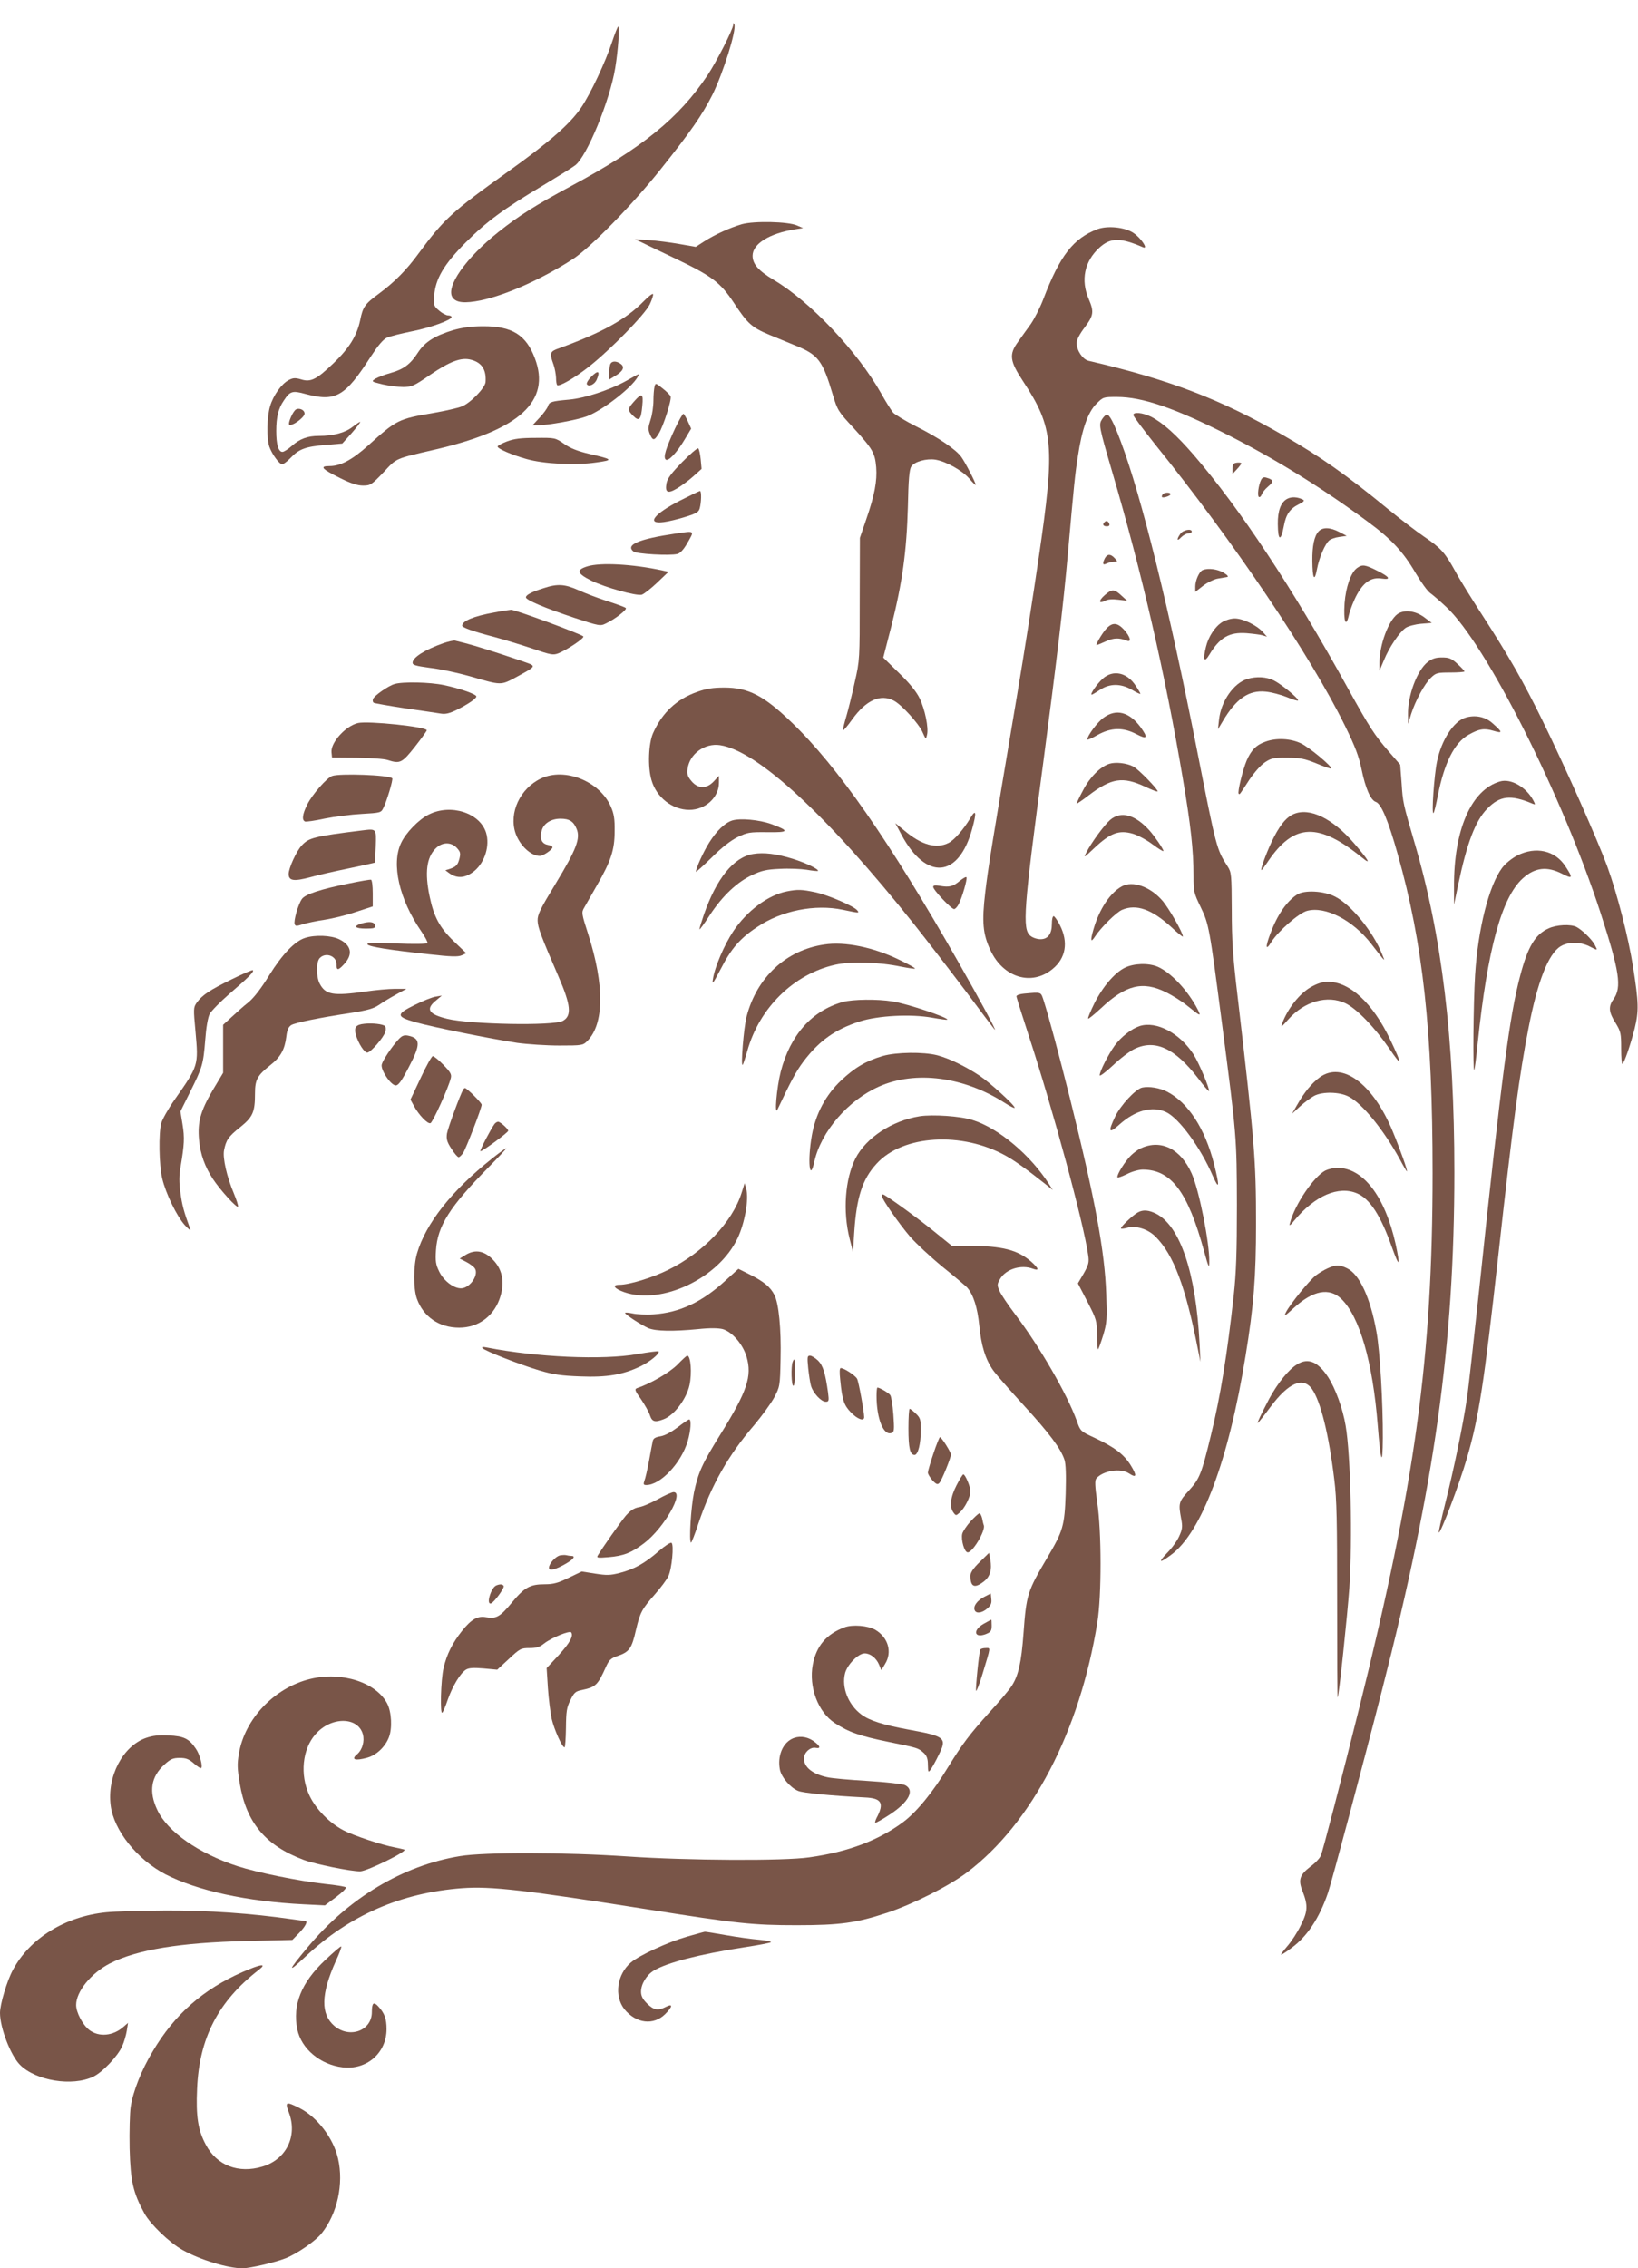 <?xml version="1.0" standalone="no"?>
<!DOCTYPE svg PUBLIC "-//W3C//DTD SVG 20010904//EN"
 "http://www.w3.org/TR/2001/REC-SVG-20010904/DTD/svg10.dtd">
<svg version="1.0" xmlns="http://www.w3.org/2000/svg"
 width="925pt" height="1280pt" viewBox="0 0 925 1280"
 preserveAspectRatio="xMidYMid meet">
<g transform="translate(0,1280) scale(0.1,-0.1)"
fill="#795548" stroke="none">
<path d="M4141 12661 c-2 -28 -93 -206 -145 -285 -162 -242 -367 -409 -771
-626 -201 -108 -296 -168 -410 -259 -185 -147 -300 -311 -259 -370 21 -30 69
-34 159 -16 143 30 347 121 520 233 100 65 337 307 496 507 171 214 235 307
292 420 61 123 137 365 124 397 -4 10 -6 10 -6 -1z"/>
<path d="M3456 12562 c-36 -110 -121 -291 -174 -369 -63 -93 -180 -195 -418
-365 -308 -220 -358 -265 -500 -458 -67 -92 -136 -162 -224 -227 -79 -58 -91
-74 -106 -150 -19 -89 -63 -159 -152 -244 -94 -90 -127 -107 -181 -90 -34 10
-46 9 -71 -4 -40 -21 -87 -86 -105 -148 -18 -60 -20 -180 -4 -228 15 -42 56
-99 73 -99 6 0 28 16 47 36 47 50 85 64 197 73 l95 8 53 59 c29 33 50 61 48
63 -1 2 -21 -11 -43 -28 -42 -33 -108 -51 -191 -51 -63 0 -107 -16 -153 -57
-20 -18 -44 -33 -52 -33 -23 0 -35 42 -35 118 0 79 12 127 43 172 35 53 48 57
121 37 172 -46 224 -16 370 211 40 61 69 96 90 106 17 8 81 24 141 36 107 21
225 64 225 81 0 5 -9 9 -19 9 -11 0 -34 12 -51 27 -30 25 -32 30 -28 84 7 96
55 177 177 300 119 119 215 190 435 321 83 50 166 101 184 115 66 49 196 366
226 548 17 103 26 235 17 235 -3 0 -19 -40 -35 -88z"/>
<path d="M4190 11535 c-68 -20 -150 -57 -213 -97 l-48 -31 -92 16 c-51 9 -128
19 -172 22 l-80 5 35 -16 c19 -10 100 -48 179 -86 221 -105 268 -140 346 -258
77 -117 101 -138 199 -179 42 -17 110 -45 153 -63 125 -51 149 -84 207 -279
25 -83 30 -92 117 -185 108 -119 120 -140 127 -221 6 -77 -9 -157 -56 -293
l-36 -105 -1 -345 c0 -339 0 -347 -28 -469 -15 -68 -36 -154 -47 -191 -11 -37
-20 -73 -20 -80 0 -7 24 20 53 61 78 108 159 145 235 105 44 -23 139 -128 161
-176 19 -43 20 -44 26 -17 10 39 -11 143 -42 207 -18 37 -56 84 -116 142 l-89
87 46 179 c62 246 86 422 93 672 3 153 8 211 19 227 17 28 86 47 137 39 60
-10 151 -61 191 -107 20 -24 36 -39 36 -35 0 12 -58 125 -81 157 -30 42 -128
109 -254 172 -60 30 -119 66 -131 78 -11 13 -42 62 -68 109 -134 237 -401 519
-606 640 -88 53 -120 90 -120 137 0 67 95 126 240 149 l45 7 -35 15 c-51 22
-240 26 -310 7z"/>
<path d="M6198 11507 c-137 -52 -212 -148 -307 -397 -18 -47 -50 -110 -71
-140 -22 -30 -54 -75 -71 -99 -52 -71 -47 -108 28 -222 173 -262 182 -363 89
-994 -31 -214 -86 -563 -122 -775 -146 -867 -163 -971 -180 -1114 -20 -169
-14 -236 29 -328 72 -155 233 -204 351 -106 75 61 90 151 42 246 -14 28 -31
52 -36 52 -6 0 -10 -19 -10 -43 0 -57 -22 -87 -64 -87 -19 0 -44 8 -57 19 -47
38 -39 147 72 975 76 576 114 895 139 1176 36 407 41 454 57 555 23 154 57
249 104 296 39 39 40 39 117 39 143 0 327 -63 627 -215 265 -134 532 -299 785
-486 136 -100 203 -171 273 -291 32 -54 69 -105 84 -115 14 -10 55 -45 90 -78
225 -209 655 -1062 872 -1728 107 -330 120 -418 73 -485 -30 -41 -28 -73 11
-134 30 -50 32 -59 32 -145 0 -50 3 -89 7 -87 11 7 46 109 69 200 24 99 23
145 -9 349 -27 168 -88 407 -146 567 -53 145 -237 560 -366 823 -106 216 -190
363 -337 590 -61 94 -132 208 -157 255 -57 103 -80 128 -176 193 -41 28 -133
98 -205 157 -229 188 -381 295 -589 414 -353 203 -642 314 -1099 420 -33 8
-67 58 -67 100 0 18 16 50 45 88 51 68 54 88 23 161 -46 106 -24 213 61 290
63 57 118 57 245 2 34 -15 -10 52 -54 81 -48 32 -145 42 -202 21z"/>
<path d="M3635 11100 c-99 -102 -236 -177 -477 -265 -53 -18 -56 -27 -33 -90
8 -22 14 -56 15 -76 0 -20 3 -38 6 -42 11 -11 99 40 180 104 123 97 317 296
343 351 13 27 21 53 19 58 -2 6 -26 -12 -53 -40z"/>
<path d="M2559 10937 c-105 -32 -160 -67 -199 -127 -42 -65 -80 -94 -155 -115
-33 -9 -71 -24 -85 -32 -24 -16 -24 -16 40 -32 36 -8 89 -15 118 -15 48 1 60
6 150 68 113 77 177 101 232 86 61 -16 87 -56 82 -126 -3 -34 -87 -120 -135
-138 -23 -9 -94 -25 -157 -36 -201 -34 -210 -39 -370 -183 -90 -81 -157 -117
-218 -117 -60 0 -46 -16 61 -69 59 -29 95 -41 127 -41 42 0 48 4 115 74 78 83
59 75 300 131 472 111 646 272 556 512 -50 134 -130 183 -294 182 -65 0 -114
-7 -168 -22z"/>
<path d="M3446 10744 c-3 -9 -6 -31 -6 -51 l0 -35 31 19 c47 27 59 51 35 69
-26 19 -52 18 -60 -2z"/>
<path d="M3336 10671 c-16 -16 -25 -34 -22 -39 10 -17 43 -2 55 24 23 52 8 58
-33 15z"/>
<path d="M3535 10650 c-92 -51 -233 -97 -320 -105 -101 -9 -113 -13 -120 -36
-4 -12 -25 -42 -47 -65 l-41 -44 29 0 c59 0 222 30 276 50 89 33 255 161 289
223 12 22 16 23 -66 -23z"/>
<path d="M3696 10617 c-3 -12 -6 -47 -6 -78 0 -31 -7 -80 -16 -107 -14 -43
-15 -56 -4 -82 16 -38 25 -38 50 3 26 41 74 192 67 210 -3 8 -23 28 -45 45
-40 32 -40 32 -46 9z"/>
<path d="M3581 10535 c-38 -43 -38 -49 -5 -82 33 -33 44 -22 51 56 7 71 -2 76
-46 26z"/>
<path d="M1667 10486 c-18 -18 -41 -75 -34 -82 13 -13 87 40 87 62 0 23 -36
36 -53 20z"/>
<path d="M3812 10382 c-53 -115 -67 -161 -53 -175 14 -14 64 39 110 117 l34
57 -18 40 c-10 22 -22 42 -25 44 -4 2 -25 -35 -48 -83z"/>
<path d="M6400 10458 c0 -7 55 -80 121 -163 447 -554 880 -1195 1074 -1590 58
-118 78 -171 94 -247 22 -107 51 -173 80 -183 30 -9 70 -103 124 -295 143
-504 197 -1000 197 -1800 0 -1040 -99 -1755 -416 -3025 -100 -401 -203 -797
-215 -826 -5 -14 -32 -43 -60 -63 -59 -46 -69 -74 -44 -136 32 -83 31 -114 -9
-194 -19 -40 -54 -93 -77 -119 -22 -26 -38 -47 -34 -47 4 0 30 16 57 37 89 64
159 170 207 311 22 65 192 701 306 1147 297 1156 408 1953 408 2920 0 753 -70
1334 -225 1860 -64 219 -66 226 -73 336 l-8 104 -65 75 c-80 92 -105 130 -233
361 -308 558 -608 1011 -869 1313 -98 113 -173 180 -239 214 -49 24 -101 29
-101 10z"/>
<path d="M6224 10435 c-20 -31 -19 -39 56 -295 168 -570 300 -1144 399 -1730
45 -263 61 -409 61 -551 0 -90 2 -99 40 -177 47 -97 50 -115 120 -652 84 -643
84 -648 85 -1030 0 -268 -4 -382 -18 -510 -37 -334 -75 -570 -129 -790 -53
-219 -64 -245 -124 -311 -58 -63 -60 -72 -44 -159 9 -45 7 -59 -11 -99 -11
-25 -41 -67 -67 -93 -54 -56 -46 -62 20 -13 174 128 326 533 422 1125 46 281
59 445 59 745 0 358 -8 460 -105 1290 -26 218 -32 310 -32 480 -1 200 -2 212
-23 245 -63 97 -64 103 -173 655 -157 798 -314 1434 -431 1744 -41 109 -63
151 -79 151 -5 0 -17 -11 -26 -25z"/>
<path d="M2863 10309 c-29 -11 -53 -24 -53 -29 0 -12 80 -47 162 -70 97 -28
275 -37 393 -20 101 14 99 17 -39 49 -63 15 -105 31 -140 56 -51 35 -51 35
-161 34 -85 0 -122 -5 -162 -20z"/>
<path d="M3853 10193 c-61 -62 -84 -93 -89 -119 -10 -53 6 -62 58 -31 24 14
65 44 92 68 l48 43 -5 54 c-3 30 -9 58 -14 62 -4 3 -45 -31 -90 -77z"/>
<path d="M6967 10183 c-4 -3 -7 -18 -7 -32 l0 -26 25 27 c14 15 25 30 25 33 0
7 -35 6 -43 -2z"/>
<path d="M7122 10093 c-15 -29 -23 -91 -13 -97 5 -4 12 3 16 13 3 11 20 32 37
46 32 27 30 38 -9 49 -15 5 -24 2 -31 -11z"/>
<path d="M3840 9975 c-149 -76 -193 -135 -91 -121 25 3 80 16 121 29 61 19 75
27 81 47 10 35 11 100 2 99 -5 0 -55 -25 -113 -54z"/>
<path d="M6565 10009 c-4 -6 -5 -12 -3 -14 7 -7 48 7 48 16 0 13 -37 11 -45
-2z"/>
<path d="M7269 9985 c-36 -19 -54 -68 -53 -143 1 -95 17 -100 34 -11 12 66 34
98 84 123 27 13 34 21 25 26 -31 16 -65 18 -90 5z"/>
<path d="M6237 9853 c-13 -12 -7 -23 13 -23 13 0 18 5 14 15 -7 16 -17 19 -27
8z"/>
<path d="M7446 9801 c-24 -26 -36 -82 -35 -166 1 -100 12 -122 26 -48 12 65
46 145 70 164 8 7 33 16 56 19 l42 6 -42 22 c-52 27 -94 28 -117 3z"/>
<path d="M6666 9788 c-23 -32 -20 -46 4 -20 12 12 30 22 40 22 11 0 20 5 20
10 0 19 -49 10 -64 -12z"/>
<path d="M3815 9789 c-208 -31 -284 -63 -238 -101 17 -14 205 -25 248 -14 16
4 35 24 55 59 43 75 47 72 -65 56z"/>
<path d="M6240 9651 c-16 -31 -13 -43 9 -31 11 5 30 10 42 10 21 0 22 1 4 20
-23 25 -41 25 -55 1z"/>
<path d="M3317 9604 c-65 -20 -59 -40 23 -81 77 -38 253 -87 284 -79 11 3 50
33 86 67 l65 62 -35 8 c-168 36 -350 46 -423 23z"/>
<path d="M7664 9595 c-35 -24 -64 -108 -71 -199 -7 -104 8 -143 25 -64 7 29
27 80 45 113 40 72 82 99 140 90 55 -8 45 9 -25 44 -69 35 -85 37 -114 16z"/>
<path d="M6792 9583 c-19 -7 -42 -58 -42 -92 l0 -31 45 35 c25 19 62 37 83 40
20 4 44 7 52 9 9 1 2 11 -20 24 -33 20 -87 28 -118 15z"/>
<path d="M3070 9481 c-67 -21 -100 -38 -100 -52 0 -15 107 -60 272 -115 143
-47 148 -48 180 -32 53 25 121 79 112 87 -5 5 -52 22 -105 39 -53 17 -126 45
-163 62 -77 34 -117 37 -196 11z"/>
<path d="M6238 9441 c-36 -32 -34 -50 3 -31 14 8 41 10 73 6 l51 -6 -33 30
c-40 37 -53 37 -94 1z"/>
<path d="M2792 9344 c-117 -21 -182 -48 -182 -75 0 -10 64 -33 180 -63 52 -14
148 -43 214 -65 110 -38 120 -39 151 -27 56 24 148 87 139 95 -17 15 -386 151
-408 150 -11 -1 -54 -7 -94 -15z"/>
<path d="M7892 9335 c-51 -37 -102 -173 -102 -275 l0 -45 25 59 c30 74 88 159
123 183 15 10 54 20 87 23 l60 5 -44 33 c-50 36 -111 43 -149 17z"/>
<path d="M6903 9290 c-41 -25 -79 -82 -93 -141 -18 -73 -10 -92 19 -44 59 98
113 129 210 122 36 -3 77 -8 91 -12 l25 -8 -25 28 c-35 38 -112 75 -157 75
-21 0 -52 -9 -70 -20z"/>
<path d="M6248 9253 c-24 -26 -63 -93 -55 -93 3 0 26 9 52 21 45 20 73 21 118
4 28 -11 21 20 -14 60 -38 42 -66 45 -101 8z"/>
<path d="M2505 9171 c-107 -38 -175 -81 -175 -111 0 -13 19 -18 100 -29 55 -6
155 -28 223 -47 182 -53 174 -52 264 -4 93 50 103 58 83 70 -8 5 -84 31 -170
59 -134 43 -180 57 -260 76 -8 2 -38 -5 -65 -14z"/>
<path d="M8062 9064 c-60 -48 -113 -189 -111 -299 l1 -50 17 56 c24 75 76 171
112 205 28 27 36 29 110 29 43 0 79 3 79 6 0 4 -18 23 -40 43 -34 31 -47 36
-88 36 -35 0 -55 -7 -80 -26z"/>
<path d="M6228 8971 c-32 -28 -75 -91 -63 -91 3 0 24 12 46 27 56 37 119 37
182 0 26 -16 47 -25 47 -22 0 3 -12 24 -27 46 -49 75 -127 91 -185 40z"/>
<path d="M7045 8969 c-78 -23 -150 -126 -161 -230 l-6 -54 27 45 c76 128 147
177 243 167 32 -3 84 -17 117 -30 33 -14 62 -23 65 -20 8 8 -92 91 -136 113
-42 21 -98 24 -149 9z"/>
<path d="M2228 8940 c-35 -10 -114 -65 -121 -84 -4 -9 -2 -18 4 -22 6 -3 85
-17 177 -31 92 -13 183 -27 203 -30 26 -4 49 2 90 22 65 33 109 63 109 75 0
13 -96 46 -183 64 -80 17 -233 20 -279 6z"/>
<path d="M3938 8896 c-117 -41 -198 -117 -250 -233 -26 -58 -31 -191 -9 -265
28 -98 118 -168 214 -168 90 0 167 70 167 153 l0 39 -29 -31 c-41 -44 -89 -43
-126 1 -22 26 -26 39 -22 70 11 84 97 146 183 133 211 -31 606 -396 1098
-1013 73 -92 204 -262 291 -377 86 -116 159 -212 162 -215 15 -14 -82 165
-205 381 -391 686 -682 1104 -943 1354 -156 150 -243 195 -379 195 -64 0 -102
-6 -152 -24z"/>
<path d="M6232 8750 c-35 -25 -92 -102 -92 -123 0 -4 26 7 57 25 77 43 145 45
221 5 61 -32 67 -21 22 41 -64 85 -137 104 -208 52z"/>
<path d="M8275 8750 c-66 -20 -135 -126 -160 -247 -16 -75 -32 -302 -20 -291
4 3 15 48 25 100 36 183 93 296 172 341 60 34 89 39 142 23 54 -16 52 -8 -7
44 -41 36 -98 47 -152 30z"/>
<path d="M2022 8720 c-70 -16 -155 -110 -150 -165 l3 -30 140 -1 c77 -1 156
-6 175 -13 69 -22 80 -17 153 75 37 47 67 89 67 93 0 20 -331 54 -388 41z"/>
<path d="M7147 8615 c-52 -18 -81 -47 -107 -107 -22 -52 -53 -179 -45 -187 6
-5 2 -11 59 77 29 43 65 84 89 100 36 24 50 27 126 26 73 0 98 -5 165 -32 43
-18 81 -31 83 -29 9 10 -126 122 -172 143 -58 27 -138 31 -198 9z"/>
<path d="M6265 8490 c-51 -16 -110 -75 -148 -148 -21 -39 -37 -73 -37 -76 0
-4 30 17 67 45 130 99 193 109 321 49 36 -17 67 -29 69 -26 7 7 -109 127 -138
141 -37 19 -98 26 -134 15z"/>
<path d="M1875 8421 c-32 -13 -111 -104 -139 -159 -28 -56 -33 -90 -13 -98 7
-2 57 5 112 17 55 11 149 23 208 26 104 6 109 7 121 32 20 38 57 163 51 169
-18 19 -300 29 -340 13z"/>
<path d="M3055 8407 c-118 -56 -182 -193 -144 -308 24 -70 87 -129 137 -129
20 0 72 36 72 49 0 5 -13 11 -29 14 -34 7 -46 40 -30 86 13 37 54 61 104 61
50 0 74 -15 91 -57 23 -54 -1 -116 -118 -309 -87 -143 -103 -175 -102 -209 1
-39 19 -87 118 -316 70 -161 76 -222 24 -250 -54 -29 -524 -20 -653 12 -106
26 -123 55 -62 104 l32 27 -35 -6 c-19 -3 -72 -24 -118 -47 -106 -52 -106 -66
3 -97 97 -28 431 -95 576 -117 59 -8 166 -15 238 -15 128 0 133 1 157 25 96
96 98 315 6 602 -38 118 -39 124 -23 151 9 16 42 73 73 128 78 135 99 198 99
305 1 67 -4 97 -21 136 -62 144 -260 224 -395 160z"/>
<path d="M8470 8390 c-162 -47 -261 -274 -259 -595 l0 -100 23 110 c50 238 97
362 164 431 72 74 132 81 256 29 17 -7 17 -6 6 16 -40 77 -128 128 -190 109z"/>
<path d="M2422 8204 c-57 -28 -130 -103 -157 -161 -56 -118 -11 -317 113 -497
23 -33 39 -64 36 -68 -3 -5 -82 -6 -177 -2 -134 5 -170 4 -161 -6 13 -13 117
-30 347 -55 125 -14 163 -15 184 -6 l26 12 -70 67 c-80 77 -113 138 -137 254
-28 134 -17 219 34 270 37 37 87 38 120 3 20 -22 22 -30 14 -62 -9 -35 -19
-45 -59 -58 l-20 -6 20 -15 c46 -34 94 -30 145 12 59 50 87 143 65 215 -35
112 -199 165 -323 103z"/>
<path d="M5480 8184 c-39 -65 -90 -123 -122 -140 -70 -36 -154 -13 -252 70
l-50 41 34 -64 c140 -262 324 -247 400 32 26 93 22 115 -10 61z"/>
<path d="M7305 8206 c-44 -19 -83 -69 -126 -161 -32 -69 -63 -155 -55 -155 2
0 20 24 40 54 145 211 282 215 527 17 55 -45 40 -18 -44 80 -123 142 -252 204
-342 165z"/>
<path d="M6270 8174 c-34 -29 -107 -129 -135 -184 -17 -33 -15 -32 41 21 94
89 143 107 222 84 27 -8 78 -35 111 -60 34 -25 61 -42 61 -37 0 11 -49 82 -79
116 -81 89 -160 111 -221 60z"/>
<path d="M4135 8170 c-41 -13 -87 -57 -129 -123 -32 -50 -76 -146 -76 -166 0
-4 39 31 88 79 57 57 107 96 147 116 56 27 67 29 169 28 122 -2 127 7 21 46
-67 24 -175 34 -220 20z"/>
<path d="M2045 8114 c-272 -34 -301 -41 -342 -86 -29 -31 -73 -127 -73 -160 0
-39 30 -43 123 -18 42 12 140 34 218 50 78 16 143 31 145 32 2 2 4 44 6 93 3
100 5 99 -77 89z"/>
<path d="M8569 7973 c-32 -17 -67 -45 -86 -70 -75 -100 -137 -346 -153 -606
-10 -160 -13 -544 -5 -535 3 2 12 72 20 154 55 527 135 819 254 927 69 62 137
70 223 26 60 -31 62 -24 17 44 -58 88 -166 112 -270 60z"/>
<path d="M4253 7981 c-110 -18 -208 -139 -279 -345 -13 -38 -24 -74 -24 -80 0
-5 27 31 59 81 72 109 154 186 240 226 52 24 80 31 155 34 50 3 118 0 151 -5
33 -6 62 -8 64 -7 8 9 -69 46 -143 69 -91 28 -162 37 -223 27z"/>
<path d="M5421 7830 c-39 -33 -60 -38 -113 -29 -28 5 -38 3 -38 -6 0 -17 102
-125 118 -125 6 0 18 12 26 28 18 34 49 139 44 151 -2 5 -18 -4 -37 -19z"/>
<path d="M1973 7815 c-163 -33 -249 -61 -268 -88 -21 -29 -48 -124 -41 -142 4
-12 11 -12 48 0 24 7 79 19 123 25 44 7 123 26 175 44 l95 31 0 74 c0 41 -4
75 -10 77 -5 1 -60 -8 -122 -21z"/>
<path d="M6335 7798 c-66 -36 -127 -128 -160 -242 -19 -66 -16 -79 10 -39 34
51 120 136 152 149 80 34 167 3 277 -97 36 -34 66 -58 66 -54 0 22 -80 162
-117 204 -68 78 -168 113 -228 79z"/>
<path d="M4444 7770 c-107 -21 -225 -109 -303 -225 -51 -77 -105 -202 -115
-270 -6 -34 0 -27 43 55 60 117 110 175 207 239 138 93 327 130 484 97 91 -19
95 -20 81 -3 -19 24 -166 87 -237 102 -76 16 -99 17 -160 5z"/>
<path d="M7325 7752 c-59 -38 -112 -115 -151 -220 -29 -76 -27 -100 4 -50 38
62 157 166 203 178 103 28 259 -52 364 -188 83 -107 78 -102 60 -57 -50 126
-174 279 -265 325 -63 33 -174 39 -215 12z"/>
<path d="M2043 7589 c-51 -15 -39 -29 23 -29 47 0 55 3 52 18 -4 20 -31 24
-75 11z"/>
<path d="M8745 7561 c-76 -34 -117 -103 -160 -266 -60 -226 -104 -557 -230
-1755 -31 -289 -62 -572 -71 -630 -21 -146 -75 -406 -123 -595 -22 -88 -38
-161 -36 -163 9 -10 116 273 159 420 68 234 96 417 177 1143 82 742 119 1021
171 1285 51 262 112 418 181 460 42 26 111 26 162 0 49 -25 48 -25 31 8 -16
31 -71 84 -103 101 -33 17 -113 13 -158 -8z"/>
<path d="M1722 7507 c-57 -18 -128 -92 -202 -211 -46 -75 -86 -126 -117 -152
-27 -21 -69 -59 -95 -83 l-48 -44 0 -135 0 -136 -60 -100 c-68 -117 -85 -178
-76 -278 7 -81 33 -152 79 -222 42 -63 133 -163 141 -155 3 3 -8 37 -24 76
-39 92 -63 198 -55 241 11 58 25 79 91 131 72 58 84 85 84 191 0 77 13 101 86
159 59 46 82 89 91 162 4 36 12 54 27 64 22 14 158 42 344 70 87 14 122 24
150 43 20 14 64 41 97 59 l60 33 -65 0 c-36 0 -110 -7 -165 -15 -183 -26 -227
-19 -260 45 -20 39 -20 124 1 144 33 34 94 12 94 -34 0 -37 9 -38 42 -2 53 56
43 108 -27 142 -46 22 -136 26 -193 7z"/>
<path d="M4654 7470 c-216 -32 -381 -186 -438 -407 -16 -62 -34 -283 -22 -272
3 3 15 39 26 78 68 244 263 435 497 487 89 20 249 15 372 -11 41 -8 76 -13 78
-11 3 3 -37 25 -89 50 -146 71 -307 104 -424 86z"/>
<path d="M6352 7339 c-58 -29 -124 -106 -172 -201 -22 -45 -38 -83 -35 -86 2
-3 35 24 73 59 139 131 235 155 366 90 37 -18 91 -52 119 -75 76 -61 81 -64
62 -25 -55 108 -153 212 -228 244 -53 22 -134 19 -185 -6z"/>
<path d="M1309 7274 c-125 -61 -167 -89 -198 -132 -19 -27 -19 -34 -7 -163 17
-192 18 -191 -119 -386 -35 -50 -68 -109 -74 -130 -16 -56 -13 -238 5 -313 20
-85 83 -215 129 -265 21 -23 34 -32 29 -20 -36 98 -46 136 -55 205 -8 57 -8
97 1 147 21 124 23 163 11 237 l-12 74 54 109 c70 140 75 156 86 294 5 70 15
128 25 147 9 17 60 69 113 115 107 92 139 124 131 132 -3 3 -56 -20 -119 -51z"/>
<path d="M7403 7230 c-65 -37 -132 -122 -163 -207 -9 -23 -2 -18 35 24 91 103
222 140 324 91 63 -31 163 -134 245 -253 76 -111 77 -99 6 50 -98 205 -228
325 -352 325 -29 0 -60 -10 -95 -30z"/>
<path d="M5783 7193 c-24 -2 -43 -9 -43 -15 0 -6 32 -108 71 -227 134 -409
308 -1050 334 -1233 6 -41 3 -54 -25 -104 l-33 -56 54 -104 c52 -101 53 -107
54 -188 0 -46 3 -82 6 -80 3 2 16 38 29 80 21 70 22 91 17 233 -8 237 -62 529
-203 1096 -65 259 -121 467 -150 558 -17 51 -10 49 -111 40z"/>
<path d="M4760 7146 c-175 -49 -297 -186 -351 -393 -23 -91 -37 -254 -18 -213
76 161 105 215 147 271 89 117 178 180 317 225 103 33 289 43 410 21 44 -8 82
-13 84 -11 12 10 -225 90 -309 103 -86 14 -224 12 -280 -3z"/>
<path d="M2058 7023 c-49 -5 -60 -20 -48 -64 14 -47 47 -99 64 -99 19 0 95 88
102 118 4 13 3 27 -2 32 -12 11 -71 18 -116 13z"/>
<path d="M6436 7010 c-46 -15 -104 -60 -141 -110 -36 -50 -85 -146 -85 -168 0
-8 34 18 75 56 41 39 96 81 122 93 116 56 228 4 359 -166 31 -42 59 -74 61
-72 7 8 -56 159 -87 207 -77 120 -210 190 -304 160z"/>
<path d="M2249 6933 c-36 -39 -86 -114 -93 -139 -9 -29 51 -119 79 -119 15 0
33 25 72 100 70 132 69 166 -3 181 -23 4 -34 0 -55 -23z"/>
<path d="M4985 6841 c-93 -27 -159 -66 -235 -138 -87 -82 -143 -187 -165 -308
-26 -145 -13 -273 14 -149 38 169 191 346 366 423 205 91 478 55 708 -92 31
-20 57 -33 57 -28 0 15 -142 144 -200 182 -80 53 -172 97 -237 114 -78 20
-232 18 -308 -4z"/>
<path d="M2376 6718 l-58 -123 18 -33 c28 -53 79 -106 95 -100 13 5 102 200
115 255 5 20 -2 33 -42 74 -26 27 -53 49 -60 49 -6 0 -37 -55 -68 -122z"/>
<path d="M7453 6721 c-45 -33 -87 -84 -128 -156 l-29 -50 46 42 c25 23 61 49
79 59 48 25 143 23 195 -4 77 -39 197 -187 289 -354 20 -38 38 -68 40 -68 6 0
-40 129 -80 225 -111 269 -285 398 -412 306z"/>
<path d="M6451 6663 c-37 -7 -124 -101 -154 -165 -41 -86 -35 -97 23 -45 91
82 188 108 266 71 73 -35 194 -200 263 -360 37 -84 39 -59 7 67 -51 201 -147
348 -266 409 -41 21 -101 31 -139 23z"/>
<path d="M2616 6652 c-16 -26 -87 -218 -92 -249 -4 -31 0 -47 25 -85 17 -27
35 -48 41 -48 5 0 17 11 26 25 17 27 104 252 104 271 0 11 -84 94 -94 94 -3 0
-7 -3 -10 -8z"/>
<path d="M5194 6501 c-157 -25 -303 -121 -363 -238 -59 -116 -72 -299 -33
-453 l19 -75 7 110 c13 199 46 302 127 389 148 162 481 182 729 44 49 -27 122
-79 230 -165 l35 -28 -19 30 c-106 167 -288 320 -435 365 -68 22 -224 32 -297
21z"/>
<path d="M2793 6458 c-20 -27 -85 -150 -80 -154 5 -6 157 105 157 115 0 11
-45 51 -57 51 -6 0 -15 -6 -20 -12z"/>
<path d="M6444 6321 c-22 -10 -54 -35 -71 -56 -36 -43 -69 -102 -62 -109 3 -3
27 6 54 19 27 14 66 25 88 25 161 0 255 -125 347 -462 25 -91 29 -98 29 -59 2
106 -57 404 -99 498 -62 140 -173 195 -286 144z"/>
<path d="M2777 6261 c-227 -180 -373 -366 -422 -534 -21 -72 -21 -198 -1 -255
37 -103 126 -164 239 -164 104 0 190 60 227 159 32 87 21 164 -33 221 -50 54
-102 64 -157 31 l-34 -21 35 -18 c20 -10 41 -26 48 -34 30 -35 -24 -116 -76
-116 -42 0 -98 43 -123 95 -19 39 -22 58 -18 120 9 137 77 245 297 468 58 59
103 107 99 107 -4 0 -40 -26 -81 -59z"/>
<path d="M7485 6195 c-65 -33 -173 -192 -200 -295 -6 -21 -2 -19 26 15 115
138 248 195 352 151 72 -30 134 -124 198 -306 42 -116 48 -109 20 21 -60 268
-183 429 -329 429 -20 0 -50 -7 -67 -15z"/>
<path d="M4188 6069 c-52 -165 -215 -336 -413 -434 -90 -45 -222 -85 -277 -85
-44 0 -30 -22 28 -42 212 -73 532 79 639 304 41 85 65 223 49 279 l-9 32 -17
-54z"/>
<path d="M4980 6051 c0 -17 98 -158 159 -229 34 -39 117 -116 184 -171 67 -54
130 -107 139 -117 35 -40 58 -113 68 -213 11 -114 34 -190 78 -253 17 -24 95
-113 173 -198 145 -158 209 -244 230 -307 8 -24 10 -86 7 -192 -6 -181 -15
-211 -104 -361 -112 -190 -118 -207 -134 -425 -12 -166 -29 -241 -67 -299 -13
-21 -69 -87 -124 -147 -114 -126 -153 -178 -234 -309 -86 -142 -176 -252 -252
-310 -139 -104 -311 -170 -533 -201 -141 -21 -689 -18 -1025 5 -352 24 -810
25 -947 2 -324 -53 -630 -237 -862 -516 -112 -134 -115 -149 -12 -52 249 234
540 361 886 387 164 12 351 -10 1050 -120 505 -80 592 -89 840 -89 245 0 336
13 509 70 147 49 350 151 452 228 366 277 637 796 736 1412 24 150 24 511 -1
677 -13 94 -14 122 -5 134 37 44 137 60 184 29 44 -29 47 -14 10 46 -40 63
-89 100 -207 156 -76 35 -77 36 -98 96 -54 149 -210 419 -347 599 -41 54 -81
114 -89 133 -14 32 -13 38 3 66 33 57 120 84 187 58 36 -13 32 2 -9 39 -78 68
-163 90 -355 91 l-95 0 -100 81 c-97 79 -277 209 -289 209 -3 0 -6 -4 -6 -9z"/>
<path d="M6425 5958 c-25 -13 -95 -79 -95 -89 0 -4 15 -3 33 2 51 15 120 -6
164 -51 100 -101 168 -280 237 -630 l15 -75 -5 105 c-20 395 -109 661 -245
731 -43 21 -74 24 -104 7z"/>
<path d="M7500 5644 c-19 -8 -49 -26 -68 -40 -38 -29 -144 -160 -169 -207 -14
-28 -9 -26 43 22 109 100 201 117 269 51 103 -100 177 -356 205 -710 17 -215
28 -242 29 -75 1 194 -16 492 -36 600 -34 191 -96 325 -166 358 -43 21 -62 21
-107 1z"/>
<path d="M4096 5573 c-132 -121 -258 -180 -406 -190 -41 -3 -94 0 -117 5 -24
5 -43 7 -43 3 0 -9 91 -68 132 -86 43 -17 136 -19 282 -5 65 7 112 6 137 0 53
-15 114 -85 135 -156 32 -110 4 -194 -147 -437 -104 -167 -126 -216 -150 -329
-17 -85 -29 -272 -17 -283 2 -3 22 46 42 108 73 217 169 385 314 554 43 51 94
121 113 155 33 63 34 64 37 220 4 168 -10 313 -35 361 -22 44 -60 75 -135 113
l-68 34 -74 -67z"/>
<path d="M2725 5192 c16 -16 209 -92 320 -125 81 -24 125 -30 231 -34 151 -6
240 9 339 56 55 26 114 75 104 85 -2 3 -56 -4 -119 -15 -196 -35 -569 -18
-850 37 -24 5 -32 3 -25 -4z"/>
<path d="M3825 5099 c-44 -44 -150 -106 -227 -132 -16 -6 -13 -14 22 -63 21
-31 44 -71 50 -90 12 -37 28 -42 77 -23 60 22 130 115 147 194 14 66 7 165
-13 165 -4 0 -29 -23 -56 -51z"/>
<path d="M4564 5080 c4 -38 11 -84 16 -101 12 -40 57 -89 83 -89 18 0 19 5 13
53 -15 107 -28 151 -56 179 -16 15 -36 28 -46 28 -15 0 -16 -8 -10 -70z"/>
<path d="M4476 5114 c-10 -26 -7 -134 4 -134 6 0 10 32 10 75 0 76 -3 88 -14
59z"/>
<path d="M7325 5101 c-48 -29 -109 -105 -157 -193 -47 -90 -70 -138 -65 -138
2 0 34 40 71 90 102 137 184 173 235 102 49 -70 95 -255 126 -512 14 -111 16
-232 16 -684 0 -302 1 -547 3 -545 7 7 55 465 66 619 18 270 8 748 -21 915
-16 96 -57 209 -99 274 -57 87 -113 111 -175 72z"/>
<path d="M4745 5013 c11 -114 21 -143 61 -184 37 -38 74 -51 74 -26 0 31 -31
201 -40 217 -10 18 -73 60 -92 60 -7 0 -8 -22 -3 -67z"/>
<path d="M4950 4923 c0 -129 40 -227 85 -209 15 5 16 17 10 104 -4 53 -12 103
-18 110 -10 13 -60 42 -72 42 -3 0 -5 -21 -5 -47z"/>
<path d="M5130 4739 c0 -111 9 -149 35 -149 19 0 35 62 35 141 0 59 -3 68 -28
92 -15 15 -31 27 -35 27 -4 0 -7 -50 -7 -111z"/>
<path d="M3827 4746 c-36 -27 -72 -47 -97 -51 -30 -5 -41 -12 -44 -28 -3 -12
-12 -62 -21 -111 -9 -49 -21 -100 -26 -112 -7 -20 -5 -24 11 -24 80 0 198 125
234 249 17 59 21 121 8 121 -5 0 -34 -20 -65 -44z"/>
<path d="M5271 4597 c-17 -50 -31 -99 -31 -107 0 -8 12 -28 26 -44 22 -23 29
-25 39 -14 13 14 65 141 65 160 0 14 -53 98 -62 98 -3 0 -20 -42 -37 -93z"/>
<path d="M5402 4419 c-35 -67 -41 -123 -18 -154 14 -19 15 -19 36 0 29 26 60
88 60 119 0 27 -29 96 -40 96 -4 0 -21 -28 -38 -61z"/>
<path d="M3715 4340 c-38 -21 -86 -42 -107 -45 -28 -5 -47 -18 -74 -48 -30
-36 -133 -182 -159 -226 -7 -12 3 -13 62 -8 85 7 130 25 202 80 111 85 227
288 164 287 -10 -1 -49 -18 -88 -40z"/>
<path d="M5482 4216 c-23 -25 -44 -57 -48 -71 -8 -34 12 -105 31 -105 28 0
100 121 91 152 -3 7 -7 25 -10 41 -4 15 -10 27 -15 27 -5 0 -27 -20 -49 -44z"/>
<path d="M3719 4046 c-77 -67 -137 -101 -219 -122 -54 -14 -74 -14 -139 -4
l-76 12 -75 -36 c-59 -29 -86 -36 -133 -36 -84 0 -115 -17 -187 -104 -66 -80
-88 -92 -145 -82 -47 9 -83 -11 -135 -76 -55 -69 -87 -133 -105 -210 -16 -67
-21 -269 -7 -252 5 5 19 38 31 74 27 76 71 149 102 168 16 10 42 12 100 7 l77
-7 66 61 c62 58 68 61 116 61 40 0 58 6 83 26 41 32 145 75 153 62 13 -21 -9
-60 -72 -129 l-67 -72 7 -111 c4 -61 14 -139 21 -174 15 -63 59 -162 73 -162
4 0 7 49 8 109 1 94 4 115 25 157 21 43 29 50 64 57 79 17 90 27 136 129 19
42 27 50 71 65 62 22 76 42 99 144 24 101 33 118 107 202 33 37 67 83 76 102
20 41 33 179 18 189 -6 3 -39 -18 -73 -48z"/>
<path d="M5533 3986 c-37 -36 -53 -60 -53 -78 0 -63 23 -73 75 -33 36 27 48
68 37 126 l-7 36 -52 -51z"/>
<path d="M3163 4023 c-25 -5 -63 -47 -63 -70 0 -20 39 -10 97 24 43 25 55 43
29 43 -8 0 -20 2 -28 4 -7 2 -23 1 -35 -1z"/>
<path d="M2802 3853 c-29 -12 -59 -110 -29 -101 18 7 78 88 71 99 -6 10 -21
11 -42 2z"/>
<path d="M5558 3789 c-40 -21 -63 -52 -54 -75 8 -21 41 -17 71 9 20 17 26 30
23 54 l-3 31 -37 -19z"/>
<path d="M5555 3637 c-65 -37 -53 -85 15 -57 25 10 30 18 30 46 0 19 -1 34 -2
34 -2 0 -21 -11 -43 -23z"/>
<path d="M4769 3617 c-102 -38 -159 -105 -179 -210 -24 -127 30 -269 124 -330
80 -52 140 -73 306 -107 166 -34 164 -33 198 -63 16 -16 22 -32 22 -66 1 -43
2 -45 16 -26 8 11 29 48 45 82 48 96 38 105 -171 143 -141 26 -222 51 -267 86
-73 55 -111 152 -91 231 12 49 75 113 111 113 32 0 65 -26 81 -63 l13 -32 21
35 c42 67 18 150 -55 193 -42 24 -128 31 -174 14z"/>
<path d="M5536 3492 c-7 -12 -28 -220 -24 -233 2 -6 19 37 37 97 47 156 46
144 17 144 -14 0 -27 -4 -30 -8z"/>
<path d="M1753 3326 c-203 -49 -371 -225 -404 -422 -10 -58 -9 -85 5 -169 37
-220 145 -349 360 -430 67 -25 265 -65 320 -65 40 1 274 116 249 123 -10 3
-34 8 -53 12 -72 13 -237 68 -291 97 -80 42 -156 120 -192 197 -54 115 -40
261 35 345 87 100 239 100 267 0 11 -40 -3 -88 -32 -113 -37 -30 -12 -39 56
-20 52 14 102 61 123 115 20 51 15 143 -9 190 -62 120 -256 183 -434 140z"/>
<path d="M822 2992 c-129 -47 -218 -216 -197 -380 17 -140 149 -305 310 -389
180 -92 457 -153 779 -169 l121 -6 63 47 c35 26 60 51 55 55 -4 4 -57 13 -118
19 -150 17 -381 64 -493 100 -221 72 -396 195 -453 316 -50 104 -37 189 40
258 34 31 48 37 86 37 35 0 51 -6 80 -31 20 -18 38 -29 41 -26 10 10 -8 78
-30 109 -38 57 -68 71 -153 75 -59 3 -91 -1 -131 -15z"/>
<path d="M4471 2987 c-53 -27 -81 -98 -67 -172 8 -43 59 -103 103 -121 28 -12
184 -27 377 -37 95 -4 111 -32 66 -116 -6 -13 -10 -25 -7 -27 2 -2 38 18 81
46 109 71 144 139 86 167 -14 6 -108 17 -209 23 -101 6 -204 15 -229 21 -84
18 -132 57 -132 106 0 33 36 66 66 60 33 -6 26 12 -16 41 -37 24 -82 28 -119
9z"/>
<path d="M600 2009 c-232 -23 -432 -147 -527 -325 -34 -63 -73 -194 -73 -243
0 -84 60 -240 113 -293 90 -90 295 -123 413 -67 53 25 139 116 164 172 11 24
22 63 26 87 l7 45 -24 -21 c-59 -53 -140 -61 -195 -19 -37 29 -74 98 -74 141
0 76 85 180 190 234 153 78 396 118 773 127 l258 6 40 41 c36 38 49 66 32 66
-5 0 -38 5 -75 10 -230 33 -473 50 -712 49 -138 -1 -289 -5 -336 -10z"/>
<path d="M3878 1871 c-108 -31 -266 -104 -315 -145 -79 -67 -96 -189 -37 -264
66 -81 165 -93 231 -27 42 42 44 61 3 40 -44 -23 -69 -18 -106 19 -25 25 -34
43 -34 67 0 43 31 94 72 119 75 45 257 92 508 131 80 12 149 25 153 29 5 4
-25 10 -66 14 -40 3 -125 15 -188 26 -63 11 -116 20 -119 19 -3 0 -49 -13
-102 -28z"/>
<path d="M1836 1739 c-135 -127 -185 -253 -157 -391 23 -110 130 -199 256
-214 136 -16 248 81 248 216 0 57 -11 89 -46 127 -27 30 -37 21 -37 -31 0
-105 -124 -151 -211 -79 -79 67 -77 179 7 366 20 43 34 81 31 83 -3 3 -43 -32
-91 -77z"/>
<path d="M1370 1672 c-223 -98 -384 -239 -507 -447 -64 -106 -112 -227 -125
-314 -5 -35 -8 -140 -6 -235 5 -185 19 -248 84 -367 34 -61 141 -164 214 -205
99 -56 257 -104 339 -104 42 0 181 32 245 57 63 25 168 97 202 140 89 111 126
279 93 422 -26 115 -117 234 -217 285 -77 39 -84 36 -61 -24 51 -133 -14 -266
-149 -306 -135 -41 -258 6 -320 124 -44 82 -56 159 -49 315 12 286 119 493
347 670 51 39 15 35 -90 -11z"/>
</g>
</svg>
